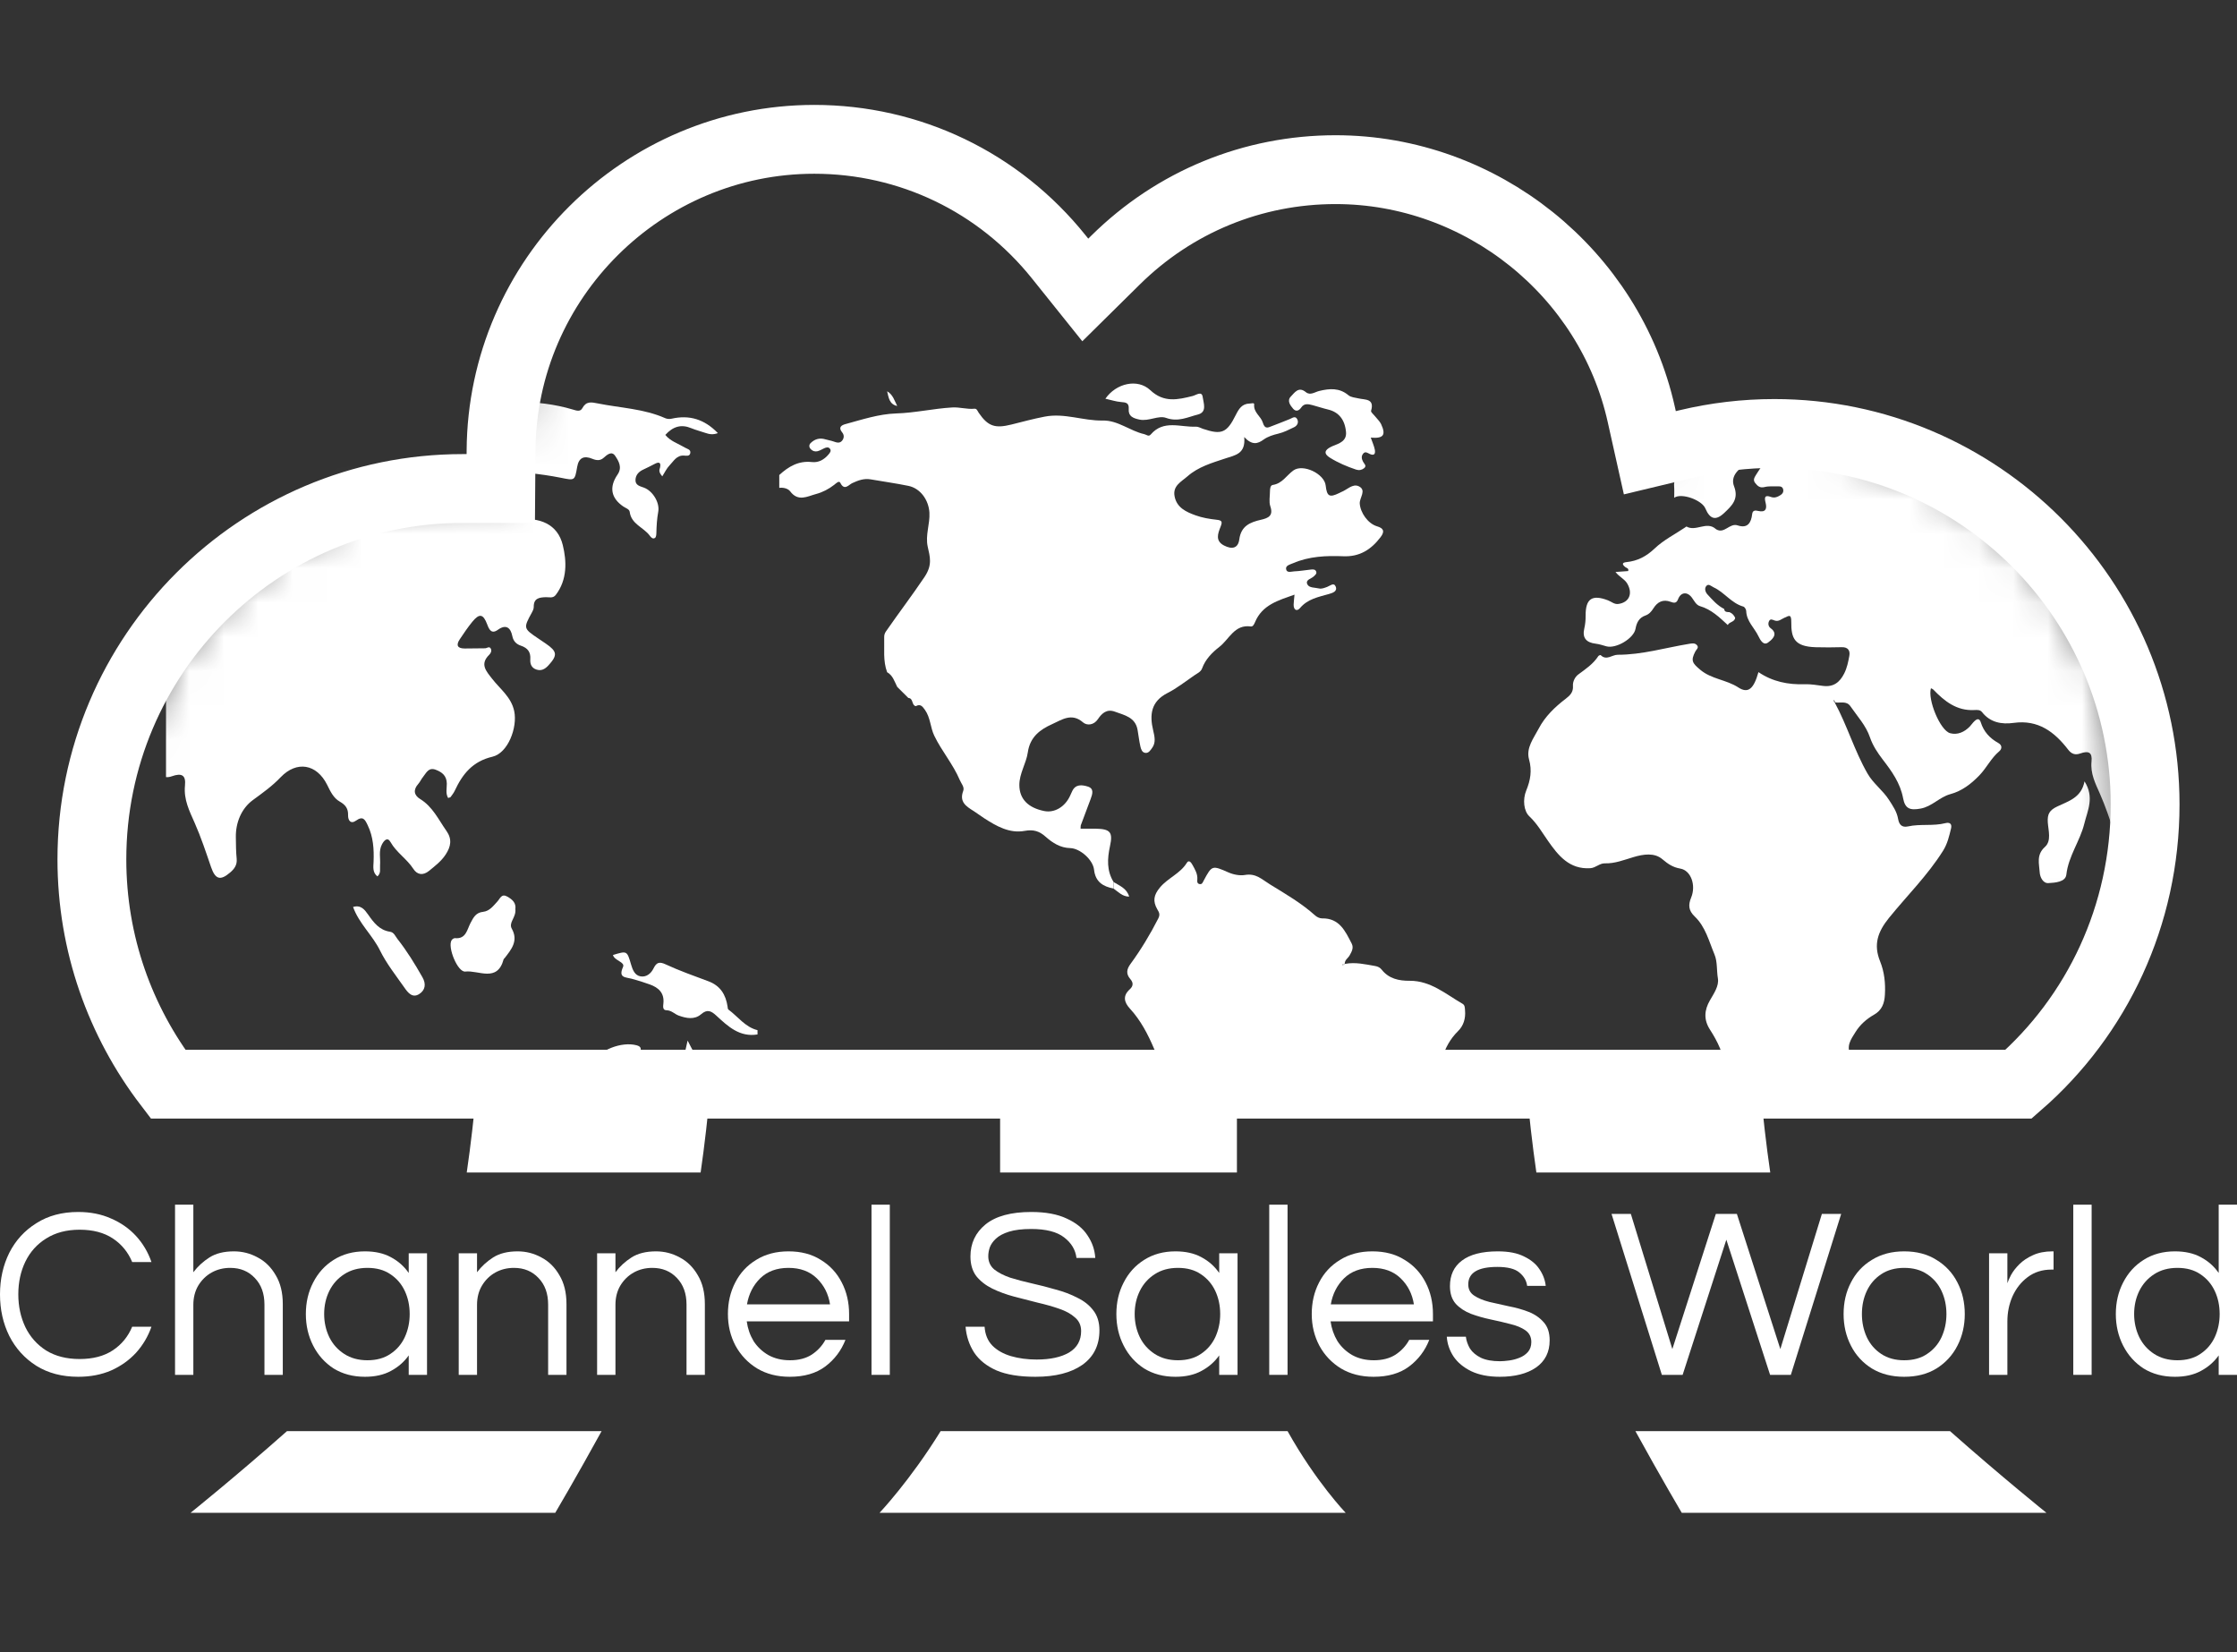 <svg width="65" height="48" viewBox="0 0 65 48" fill="none" xmlns="http://www.w3.org/2000/svg">
<rect x="0" y="0" width="65" height="48" fill="#333333" stroke="none"/>
<g clip-path="url(#clip0_815_860)">
<path d="M2.272 40C1.803 40 1.399 39.894 1.058 39.682C0.717 39.466 0.454 39.176 0.27 38.814C0.09 38.451 0 38.048 0 37.606C0 37.163 0.09 36.761 0.27 36.398C0.454 36.036 0.717 35.749 1.058 35.537C1.399 35.32 1.803 35.212 2.272 35.212C2.627 35.212 2.946 35.275 3.23 35.403C3.514 35.525 3.755 35.694 3.954 35.911C4.153 36.128 4.302 36.38 4.401 36.667H3.841C3.722 36.38 3.535 36.151 3.28 35.982C3.024 35.812 2.702 35.727 2.314 35.727C1.936 35.727 1.611 35.812 1.342 35.982C1.077 36.146 0.876 36.37 0.738 36.653C0.601 36.935 0.532 37.253 0.532 37.606C0.532 37.954 0.601 38.272 0.738 38.559C0.876 38.842 1.077 39.068 1.342 39.237C1.611 39.402 1.936 39.484 2.314 39.484C2.702 39.484 3.024 39.4 3.28 39.23C3.535 39.061 3.722 38.832 3.841 38.545H4.401C4.302 38.828 4.153 39.08 3.954 39.301C3.755 39.517 3.514 39.689 3.23 39.816C2.946 39.939 2.627 40 2.272 40Z" fill="white"/>
<path d="M5.086 39.944V35H5.618V36.963C5.746 36.794 5.902 36.65 6.087 36.532C6.272 36.415 6.508 36.356 6.797 36.356C7.043 36.356 7.273 36.415 7.486 36.532C7.703 36.645 7.878 36.817 8.011 37.048C8.148 37.274 8.217 37.554 8.217 37.888V39.944H7.684V37.903C7.684 37.582 7.592 37.326 7.407 37.133C7.223 36.935 6.984 36.836 6.69 36.836C6.492 36.836 6.312 36.881 6.151 36.97C5.99 37.06 5.86 37.187 5.76 37.352C5.666 37.512 5.618 37.698 5.618 37.91V39.944H5.086Z" fill="white"/>
<path d="M10.605 40C10.259 40 9.957 39.92 9.696 39.76C9.441 39.595 9.242 39.374 9.1 39.096C8.958 38.818 8.887 38.512 8.887 38.178C8.887 37.839 8.958 37.533 9.1 37.26C9.242 36.982 9.441 36.763 9.696 36.603C9.957 36.438 10.259 36.356 10.605 36.356C10.898 36.356 11.149 36.412 11.357 36.525C11.57 36.638 11.743 36.791 11.876 36.984V36.412H12.408V39.944H11.876V39.379C11.743 39.567 11.57 39.718 11.357 39.831C11.149 39.944 10.898 40 10.605 40ZM10.676 39.52C10.941 39.52 11.163 39.459 11.343 39.336C11.528 39.214 11.668 39.051 11.762 38.849C11.857 38.642 11.904 38.418 11.904 38.178C11.904 37.933 11.857 37.709 11.762 37.507C11.668 37.305 11.528 37.142 11.343 37.02C11.163 36.897 10.941 36.836 10.676 36.836C10.416 36.836 10.191 36.897 10.002 37.02C9.812 37.142 9.668 37.305 9.568 37.507C9.469 37.709 9.419 37.933 9.419 38.178C9.419 38.418 9.469 38.642 9.568 38.849C9.668 39.051 9.812 39.214 10.002 39.336C10.191 39.459 10.416 39.52 10.676 39.52Z" fill="white"/>
<path d="M13.329 39.944V36.412H13.861V36.963C13.989 36.794 14.146 36.65 14.33 36.532C14.515 36.415 14.751 36.356 15.04 36.356C15.286 36.356 15.516 36.415 15.729 36.532C15.946 36.645 16.121 36.817 16.254 37.048C16.391 37.274 16.46 37.554 16.46 37.888V39.944H15.927V37.903C15.927 37.582 15.835 37.326 15.65 37.133C15.466 36.935 15.227 36.836 14.934 36.836C14.735 36.836 14.555 36.881 14.394 36.97C14.233 37.06 14.103 37.187 14.004 37.352C13.909 37.512 13.861 37.698 13.861 37.91V39.944H13.329Z" fill="white"/>
<path d="M17.35 39.944V36.412H17.883V36.963C18.01 36.794 18.166 36.65 18.351 36.532C18.536 36.415 18.772 36.356 19.061 36.356C19.307 36.356 19.537 36.415 19.75 36.532C19.967 36.645 20.142 36.817 20.275 37.048C20.412 37.274 20.481 37.554 20.481 37.888V39.944H19.948V37.903C19.948 37.582 19.856 37.326 19.672 37.133C19.487 36.935 19.248 36.836 18.954 36.836C18.756 36.836 18.576 36.881 18.415 36.97C18.254 37.06 18.124 37.187 18.024 37.352C17.93 37.512 17.883 37.698 17.883 37.91V39.944H17.35Z" fill="white"/>
<path d="M22.947 40C22.587 40 22.273 39.92 22.003 39.76C21.733 39.595 21.523 39.374 21.371 39.096C21.224 38.818 21.151 38.512 21.151 38.178C21.151 37.839 21.222 37.533 21.364 37.26C21.506 36.982 21.709 36.763 21.974 36.603C22.239 36.438 22.552 36.356 22.912 36.356C23.276 36.356 23.588 36.438 23.849 36.603C24.114 36.763 24.317 36.982 24.459 37.26C24.601 37.533 24.672 37.839 24.672 38.178V38.39H21.698C21.726 38.597 21.792 38.788 21.896 38.962C22.005 39.131 22.15 39.268 22.329 39.371C22.509 39.47 22.718 39.52 22.954 39.52C23.205 39.52 23.416 39.466 23.586 39.357C23.756 39.244 23.889 39.101 23.984 38.927H24.566C24.443 39.242 24.246 39.501 23.977 39.703C23.711 39.901 23.368 40 22.947 40ZM21.705 37.895H24.118C24.071 37.594 23.943 37.342 23.735 37.14C23.527 36.937 23.252 36.836 22.912 36.836C22.571 36.836 22.296 36.937 22.088 37.14C21.885 37.342 21.757 37.594 21.705 37.895Z" fill="white"/>
<path d="M25.323 39.944V35H25.855V39.944H25.323Z" fill="white"/>
<path d="M30.086 40C29.622 40 29.246 39.939 28.957 39.816C28.669 39.689 28.451 39.515 28.304 39.294C28.162 39.072 28.079 38.823 28.056 38.545H28.609C28.624 38.771 28.699 38.955 28.837 39.096C28.974 39.233 29.154 39.334 29.376 39.4C29.603 39.466 29.852 39.499 30.122 39.499C30.519 39.499 30.834 39.43 31.066 39.294C31.298 39.153 31.414 38.945 31.414 38.672C31.414 38.508 31.354 38.376 31.236 38.277C31.122 38.173 30.969 38.089 30.775 38.023C30.585 37.957 30.377 37.898 30.15 37.846C29.923 37.789 29.693 37.731 29.461 37.669C29.234 37.608 29.023 37.531 28.829 37.436C28.64 37.342 28.486 37.222 28.368 37.076C28.255 36.926 28.198 36.735 28.198 36.504C28.198 36.123 28.344 35.812 28.638 35.572C28.936 35.332 29.378 35.212 29.965 35.212C30.382 35.212 30.725 35.275 30.995 35.403C31.265 35.525 31.466 35.687 31.598 35.89C31.735 36.092 31.811 36.311 31.825 36.547H31.279C31.25 36.311 31.132 36.114 30.924 35.953C30.715 35.789 30.396 35.706 29.965 35.706C29.7 35.706 29.485 35.732 29.319 35.784C29.154 35.836 29.026 35.904 28.936 35.989C28.851 36.069 28.792 36.154 28.759 36.243C28.73 36.332 28.716 36.417 28.716 36.497C28.716 36.653 28.773 36.78 28.886 36.879C29.005 36.973 29.158 37.053 29.348 37.119C29.542 37.18 29.755 37.236 29.987 37.288C30.219 37.34 30.448 37.399 30.675 37.465C30.907 37.526 31.118 37.606 31.307 37.705C31.501 37.799 31.655 37.921 31.768 38.072C31.887 38.223 31.946 38.416 31.946 38.651C31.946 39.084 31.78 39.419 31.449 39.654C31.118 39.885 30.663 40 30.086 40Z" fill="white"/>
<path d="M34.156 40C33.81 40 33.507 39.92 33.247 39.76C32.991 39.595 32.792 39.374 32.651 39.096C32.508 38.818 32.438 38.512 32.438 38.178C32.438 37.839 32.508 37.533 32.651 37.26C32.792 36.982 32.991 36.763 33.247 36.603C33.507 36.438 33.81 36.356 34.156 36.356C34.449 36.356 34.7 36.412 34.908 36.525C35.121 36.638 35.294 36.791 35.426 36.984V36.412H35.959V39.944H35.426V39.379C35.294 39.567 35.121 39.718 34.908 39.831C34.7 39.944 34.449 40 34.156 40ZM34.227 39.52C34.492 39.52 34.714 39.459 34.894 39.336C35.078 39.214 35.218 39.051 35.313 38.849C35.407 38.642 35.455 38.418 35.455 38.178C35.455 37.933 35.407 37.709 35.313 37.507C35.218 37.305 35.078 37.142 34.894 37.02C34.714 36.897 34.492 36.836 34.227 36.836C33.966 36.836 33.741 36.897 33.552 37.02C33.363 37.142 33.218 37.305 33.119 37.507C33.02 37.709 32.97 37.933 32.97 38.178C32.97 38.418 33.02 38.642 33.119 38.849C33.218 39.051 33.363 39.214 33.552 39.336C33.741 39.459 33.966 39.52 34.227 39.52Z" fill="white"/>
<path d="M36.88 39.944V35H37.412V39.944H36.88Z" fill="white"/>
<path d="M39.911 40C39.552 40 39.237 39.92 38.967 39.76C38.698 39.595 38.487 39.374 38.336 39.096C38.189 38.818 38.115 38.512 38.115 38.178C38.115 37.839 38.186 37.533 38.328 37.26C38.47 36.982 38.674 36.763 38.939 36.603C39.204 36.438 39.516 36.356 39.876 36.356C40.24 36.356 40.553 36.438 40.813 36.603C41.078 36.763 41.282 36.982 41.424 37.26C41.566 37.533 41.637 37.839 41.637 38.178V38.39H38.662C38.691 38.597 38.757 38.788 38.861 38.962C38.97 39.131 39.114 39.268 39.294 39.371C39.474 39.47 39.682 39.52 39.919 39.52C40.169 39.52 40.38 39.466 40.55 39.357C40.721 39.244 40.853 39.101 40.948 38.927H41.53C41.407 39.242 41.211 39.501 40.941 39.703C40.676 39.901 40.333 40 39.911 40ZM38.669 37.895H41.083C41.036 37.594 40.908 37.342 40.7 37.14C40.491 36.937 40.217 36.836 39.876 36.836C39.535 36.836 39.261 36.937 39.053 37.14C38.849 37.342 38.721 37.594 38.669 37.895Z" fill="white"/>
<path d="M43.579 40C43.253 40 42.976 39.946 42.749 39.838C42.526 39.729 42.356 39.588 42.237 39.414C42.119 39.235 42.053 39.042 42.039 38.835H42.593C42.607 38.952 42.647 39.068 42.713 39.181C42.784 39.289 42.891 39.379 43.033 39.449C43.175 39.515 43.359 39.548 43.586 39.548C43.657 39.548 43.745 39.541 43.849 39.527C43.953 39.513 44.053 39.487 44.147 39.449C44.247 39.411 44.329 39.355 44.396 39.28C44.462 39.204 44.495 39.108 44.495 38.99C44.495 38.844 44.438 38.731 44.325 38.651C44.211 38.571 44.064 38.51 43.885 38.468C43.705 38.42 43.513 38.376 43.309 38.333C43.111 38.291 42.921 38.237 42.742 38.171C42.562 38.1 42.415 38.004 42.301 37.881C42.188 37.754 42.131 37.582 42.131 37.366C42.131 37.046 42.247 36.798 42.479 36.624C42.715 36.445 43.063 36.356 43.522 36.356C43.835 36.356 44.088 36.405 44.282 36.504C44.481 36.598 44.63 36.721 44.729 36.871C44.833 37.022 44.895 37.185 44.914 37.359H44.374C44.355 37.208 44.28 37.079 44.147 36.97C44.019 36.862 43.806 36.808 43.508 36.808C42.945 36.808 42.663 36.977 42.663 37.316C42.663 37.458 42.72 37.566 42.834 37.641C42.947 37.717 43.094 37.778 43.274 37.825C43.454 37.867 43.643 37.91 43.842 37.952C44.045 37.99 44.237 38.044 44.417 38.114C44.597 38.185 44.743 38.286 44.857 38.418C44.971 38.545 45.028 38.719 45.028 38.941C45.028 39.284 44.895 39.548 44.63 39.732C44.37 39.91 44.019 40 43.579 40Z" fill="white"/>
<path d="M48.288 39.944L46.826 35.268H47.387L48.593 39.195L49.857 35.268H50.468L51.731 39.195L52.938 35.268H53.499L52.036 39.944H51.433L50.162 36.017L48.892 39.944H48.288Z" fill="white"/>
<path d="M55.329 40C54.969 40 54.657 39.92 54.392 39.76C54.127 39.595 53.923 39.374 53.782 39.096C53.639 38.818 53.569 38.512 53.569 38.178C53.569 37.839 53.639 37.533 53.782 37.26C53.923 36.982 54.127 36.763 54.392 36.603C54.657 36.438 54.969 36.356 55.329 36.356C55.694 36.356 56.006 36.438 56.266 36.603C56.531 36.763 56.735 36.982 56.877 37.26C57.019 37.533 57.09 37.839 57.09 38.178C57.09 38.512 57.019 38.818 56.877 39.096C56.735 39.374 56.531 39.595 56.266 39.76C56.006 39.92 55.694 40 55.329 40ZM55.329 39.52C55.594 39.52 55.817 39.459 55.996 39.336C56.181 39.214 56.321 39.051 56.415 38.849C56.51 38.642 56.557 38.418 56.557 38.178C56.557 37.933 56.51 37.709 56.415 37.507C56.321 37.305 56.181 37.142 55.996 37.02C55.817 36.897 55.594 36.836 55.329 36.836C55.069 36.836 54.846 36.897 54.662 37.02C54.477 37.142 54.338 37.305 54.243 37.507C54.148 37.709 54.101 37.933 54.101 38.178C54.101 38.418 54.148 38.642 54.243 38.849C54.338 39.051 54.477 39.214 54.662 39.336C54.846 39.459 55.069 39.52 55.329 39.52Z" fill="white"/>
<path d="M57.796 39.944V36.412H58.328V37.281C58.347 37.22 58.383 37.14 58.435 37.041C58.492 36.937 58.572 36.834 58.676 36.73C58.78 36.627 58.91 36.539 59.066 36.469C59.227 36.394 59.417 36.356 59.634 36.356H59.67V36.886H59.606C59.341 36.886 59.111 36.959 58.917 37.105C58.728 37.246 58.581 37.432 58.477 37.662C58.378 37.888 58.328 38.131 58.328 38.39V39.944H57.796Z" fill="white"/>
<path d="M60.243 39.944V35H60.776V39.944H60.243Z" fill="white"/>
<path d="M63.197 40C62.851 40 62.548 39.92 62.288 39.76C62.033 39.595 61.834 39.374 61.692 39.096C61.55 38.818 61.479 38.512 61.479 38.178C61.479 37.839 61.55 37.533 61.692 37.26C61.834 36.982 62.033 36.763 62.288 36.603C62.548 36.438 62.851 36.356 63.197 36.356C63.49 36.356 63.741 36.412 63.949 36.525C64.162 36.638 64.335 36.791 64.468 36.984V35H65V39.944H64.468V39.379C64.335 39.567 64.162 39.718 63.949 39.831C63.741 39.944 63.49 40 63.197 40ZM63.268 39.52C63.533 39.52 63.755 39.459 63.935 39.336C64.12 39.214 64.259 39.051 64.354 38.849C64.449 38.642 64.496 38.418 64.496 38.178C64.496 37.933 64.449 37.709 64.354 37.507C64.259 37.305 64.12 37.142 63.935 37.02C63.755 36.897 63.533 36.836 63.268 36.836C63.008 36.836 62.783 36.897 62.593 37.02C62.404 37.142 62.26 37.305 62.16 37.507C62.061 37.709 62.011 37.933 62.011 38.178C62.011 38.418 62.061 38.642 62.16 38.849C62.26 39.051 62.404 39.214 62.593 39.336C62.783 39.459 63.008 39.52 63.268 39.52Z" fill="white"/>
<path d="M8.338 41.58C6.822 42.922 5.537 43.952 5.537 43.952H16.134C16.134 43.952 16.745 42.918 17.48 41.58" fill="white"/>
<path d="M47.52 41.58C48.255 42.918 48.866 43.952 48.866 43.952H59.463C59.463 43.952 58.179 42.922 56.662 41.58" fill="white"/>
<path d="M27.331 41.58C26.447 43.013 25.557 43.952 25.557 43.952H39.101C39.101 43.952 38.238 43.054 37.413 41.58" fill="white"/>
<path fill-rule="evenodd" clip-rule="evenodd" d="M32.463 17.773C32.513 17.782 32.55 17.804 32.533 17.86C32.531 17.869 32.488 17.866 32.463 17.869" fill="white"/>
<path d="M14.551 14.193H13.444C7.503 14.193 2.67 19.026 2.67 24.968C2.67 27.422 3.496 29.685 4.882 31.499H58.653C60.936 29.512 62.33 26.593 62.33 23.371C62.33 17.429 57.498 12.594 51.557 12.594C50.708 12.594 49.861 12.694 49.04 12.89L47.939 13.154L47.692 12.048C46.776 7.923 43.04 4.929 38.809 4.929C36.4 4.929 34.129 5.862 32.414 7.556L31.535 8.424L30.762 7.46C29.023 5.292 26.434 4.048 23.659 4.048C18.677 4.048 14.593 8.102 14.559 13.086L14.551 14.193Z" stroke="white" stroke-width="2" stroke-miterlimit="10"/>
<mask id="mask0_815_860" style="mask-type:luminance" maskUnits="userSpaceOnUse" x="3" y="4" width="59" height="28">
<path d="M14.99 13.192L14.982 14.274H13.901C8.095 14.274 3.372 18.998 3.372 24.805C3.372 27.203 4.179 29.415 5.533 31.188H58.084C60.315 29.245 61.677 26.392 61.677 23.243C61.677 17.436 56.954 12.712 51.149 12.712C50.319 12.712 49.491 12.809 48.689 13.001L47.612 13.259L47.372 12.178C46.477 8.147 42.825 5.221 38.69 5.221C36.336 5.221 34.116 6.132 32.44 7.787L31.581 8.636L30.826 7.694C29.126 5.575 26.596 4.359 23.884 4.359C19.015 4.359 15.024 8.321 14.99 13.192Z" fill="white"/>
</mask>
<g mask="url(#mask0_815_860)">
<path fill-rule="evenodd" clip-rule="evenodd" d="M26.394 20.278C26.287 20.17 26.178 20.063 26.07 19.956C25.991 19.801 25.945 19.624 25.777 19.53C25.654 19.2 25.702 18.855 25.692 18.515C25.69 18.453 25.706 18.397 25.745 18.342C26.112 17.812 26.503 17.299 26.863 16.764C27.1 16.411 27.021 16.177 26.956 15.881C26.883 15.544 27.025 15.226 27.006 14.894C26.985 14.531 26.748 14.189 26.395 14.116C26.032 14.041 25.663 13.991 25.298 13.927C25.103 13.893 24.936 13.957 24.762 14.037C24.662 14.083 24.535 14.27 24.416 14.026C24.379 13.952 24.287 14.049 24.236 14.088C24.078 14.21 23.905 14.301 23.714 14.352C23.456 14.422 23.192 14.585 22.959 14.274C22.901 14.196 22.765 14.157 22.643 14.174V13.801C22.91 13.555 23.203 13.382 23.587 13.424C23.789 13.447 23.947 13.353 24.075 13.203C24.117 13.154 24.161 13.099 24.116 13.038C24.072 12.979 24.005 12.997 23.946 13.025C23.816 13.087 23.687 13.184 23.552 13.042C23.504 12.991 23.505 12.921 23.554 12.873C23.674 12.755 23.817 12.714 23.982 12.764C24.061 12.788 24.145 12.799 24.222 12.827C24.315 12.86 24.405 12.889 24.475 12.795C24.531 12.72 24.529 12.633 24.471 12.563C24.355 12.421 24.439 12.356 24.564 12.322C25.049 12.19 25.534 12.029 26.036 12.012C26.586 11.996 27.12 11.87 27.668 11.838C27.889 11.825 28.097 11.896 28.314 11.875C28.386 11.868 28.403 11.941 28.438 11.993C28.709 12.387 28.911 12.453 29.389 12.334C29.709 12.254 30.026 12.168 30.352 12.105C30.933 11.992 31.475 12.229 32.042 12.218C32.484 12.208 32.833 12.521 33.25 12.614C33.318 12.629 33.374 12.697 33.438 12.622C33.812 12.187 34.302 12.417 34.747 12.396C34.815 12.392 34.885 12.435 34.954 12.459C35.495 12.64 35.648 12.58 35.909 12.054C35.998 11.876 36.089 11.729 36.313 11.724C36.362 11.723 36.449 11.694 36.442 11.749C36.419 11.984 36.638 12.095 36.691 12.272C36.752 12.474 36.833 12.429 36.956 12.38C37.129 12.312 37.303 12.247 37.475 12.176C37.551 12.145 37.635 12.073 37.691 12.175C37.742 12.267 37.7 12.364 37.604 12.411C37.456 12.482 37.305 12.561 37.147 12.598C36.993 12.635 36.842 12.681 36.718 12.77C36.541 12.9 36.381 12.94 36.153 12.698C36.2 13.19 35.894 13.223 35.593 13.323C35.215 13.449 34.819 13.562 34.505 13.838C34.323 13.998 34.07 14.114 34.13 14.421C34.194 14.753 34.47 14.875 34.742 14.973C34.935 15.043 35.144 15.078 35.347 15.1C35.521 15.117 35.52 15.168 35.462 15.313C35.389 15.501 35.305 15.714 35.567 15.849C35.805 15.971 35.976 15.927 36.01 15.67C36.062 15.278 36.326 15.173 36.639 15.101C36.853 15.052 37.006 14.986 36.911 14.708C36.867 14.577 36.901 14.42 36.901 14.275C36.902 14.2 36.91 14.1 36.984 14.089C37.259 14.048 37.383 13.811 37.58 13.669C37.858 13.466 38.482 13.763 38.52 14.105C38.556 14.423 38.628 14.463 38.913 14.325C38.932 14.315 38.95 14.305 38.969 14.297C39.14 14.233 39.303 14.041 39.482 14.128C39.717 14.242 39.5 14.458 39.51 14.629C39.527 14.894 39.746 15.213 40.015 15.292C40.198 15.346 40.246 15.434 40.115 15.606C39.841 15.967 39.507 16.18 39.035 16.161C38.537 16.141 38.039 16.161 37.57 16.364C37.486 16.4 37.356 16.427 37.369 16.529C37.385 16.657 37.522 16.604 37.603 16.6C37.768 16.594 37.93 16.563 38.095 16.547C38.155 16.542 38.227 16.537 38.247 16.616C38.262 16.674 38.215 16.704 38.178 16.742C38.106 16.817 37.921 16.839 37.988 16.978C38.04 17.084 38.206 17.067 38.323 17.096C38.406 17.115 38.484 17.08 38.564 17.051C38.643 17.022 38.754 16.916 38.807 17.033C38.876 17.183 38.715 17.228 38.617 17.257C38.311 17.345 37.999 17.399 37.773 17.667C37.676 17.78 37.584 17.712 37.589 17.562C37.592 17.481 37.603 17.402 37.614 17.276C37.143 17.445 36.678 17.57 36.467 18.076C36.44 18.138 36.407 18.209 36.346 18.201C35.869 18.133 35.717 18.573 35.431 18.794C35.224 18.955 35.026 19.152 34.93 19.417C34.893 19.521 34.787 19.564 34.703 19.622C34.447 19.797 34.2 19.994 33.925 20.134C33.441 20.38 33.398 20.766 33.509 21.228C33.549 21.398 33.592 21.576 33.474 21.734C33.427 21.798 33.377 21.884 33.282 21.874C33.183 21.864 33.156 21.767 33.137 21.691C33.1 21.531 33.083 21.367 33.054 21.204C32.989 20.838 32.675 20.779 32.397 20.677C32.162 20.59 32.017 20.721 31.903 20.892C31.783 21.073 31.582 21.085 31.47 20.988C31.138 20.698 30.849 20.915 30.573 21.038C30.223 21.194 29.929 21.41 29.865 21.858C29.82 22.178 29.617 22.472 29.619 22.81C29.621 23.216 29.877 23.471 30.346 23.564C30.637 23.621 30.936 23.448 31.086 23.135C31.109 23.088 31.131 23.041 31.151 22.994C31.248 22.774 31.441 22.801 31.605 22.851C31.801 22.91 31.741 23.075 31.69 23.215C31.597 23.467 31.5 23.718 31.407 23.971C31.397 23.997 31.402 24.03 31.398 24.076C31.547 24.076 31.692 24.074 31.835 24.076C32.26 24.084 32.342 24.175 32.253 24.582C32.174 24.945 32.154 25.295 32.358 25.627C32.358 25.69 32.357 25.753 32.356 25.815C32.049 25.756 31.828 25.62 31.79 25.269C31.757 24.976 31.381 24.647 31.097 24.64C30.81 24.633 30.586 24.49 30.383 24.31C30.204 24.149 30.029 24.092 29.773 24.14C29.334 24.22 28.956 24.004 28.598 23.773C28.494 23.706 28.396 23.63 28.292 23.564C28.075 23.428 27.867 23.298 27.988 22.979C28.031 22.867 27.931 22.766 27.888 22.662C27.694 22.203 27.363 21.823 27.147 21.375C27.031 21.133 27.038 20.852 26.876 20.624C26.8 20.517 26.743 20.444 26.61 20.516C26.482 20.488 26.544 20.286 26.394 20.278Z" fill="white"/>
<path fill-rule="evenodd" clip-rule="evenodd" d="M22.011 30.054C21.492 30.14 21.153 29.82 20.818 29.511C20.666 29.37 20.552 29.311 20.37 29.468C20.176 29.635 19.936 29.583 19.724 29.507C19.603 29.465 19.515 29.353 19.364 29.351C19.248 29.35 19.268 29.231 19.276 29.154C19.308 28.851 19.138 28.694 18.883 28.602C18.708 28.539 18.531 28.483 18.352 28.435C18.174 28.387 17.96 28.415 18.103 28.094C18.169 27.947 17.856 27.914 17.81 27.746C18.225 27.62 18.219 27.622 18.338 28.026C18.381 28.171 18.443 28.341 18.616 28.367C18.783 28.394 18.916 28.283 18.988 28.138C19.075 27.961 19.155 27.93 19.349 28.021C19.75 28.207 20.169 28.354 20.584 28.509C20.931 28.638 21.09 28.899 21.141 29.246C21.145 29.276 21.146 29.318 21.165 29.331C21.443 29.535 21.651 29.841 22.011 29.93" fill="white"/>
<path fill-rule="evenodd" clip-rule="evenodd" d="M39.083 28.004C39.38 27.947 39.669 28.016 39.959 28.066C40.036 28.08 40.1 28.111 40.145 28.169C40.355 28.436 40.646 28.497 40.962 28.495C41.571 28.492 42.009 28.882 42.495 29.162C42.569 29.204 42.563 29.282 42.569 29.355C42.59 29.586 42.527 29.8 42.367 29.956C41.904 30.413 41.816 31.002 41.764 31.602C41.721 32.08 41.612 32.536 41.414 32.972C41.321 33.178 41.114 33.217 40.937 33.284C40.715 33.37 40.481 33.419 40.253 33.488C40.054 33.547 39.945 33.667 40.036 33.883C40.084 33.999 40.087 34.11 40.019 34.209C39.72 34.64 39.685 35.193 39.32 35.607C39.017 35.95 38.981 36.018 38.532 35.855C38.473 35.834 38.402 35.746 38.345 35.839C38.3 35.911 38.359 35.977 38.413 36.028C38.458 36.07 38.509 36.106 38.554 36.148C38.651 36.236 38.931 36.235 38.765 36.458C38.62 36.653 38.547 36.997 38.201 36.92C37.942 36.862 37.878 36.95 37.9 37.178C37.925 37.432 37.831 37.535 37.577 37.432C37.526 37.412 37.473 37.396 37.434 37.443C37.388 37.499 37.402 37.568 37.45 37.612C37.731 37.874 37.675 38.126 37.464 38.406C37.37 38.529 37.319 38.657 37.586 38.73C37.809 38.792 37.766 39.071 37.709 39.253C37.634 39.493 37.449 39.69 37.602 39.982C37.672 40.115 37.478 40.087 37.415 40.074C37.102 40.006 36.832 39.844 36.645 39.587C36.475 39.352 36.338 39.095 36.195 38.843C36.162 38.784 36.13 38.681 36.158 38.639C36.474 38.174 36.158 37.812 35.931 37.481C35.749 37.214 35.68 36.938 35.669 36.647C35.621 35.46 35.436 34.281 35.467 33.089C35.47 32.913 35.464 32.741 35.512 32.565C35.59 32.286 35.376 32.102 35.191 32.005C34.494 31.64 33.855 31.226 33.534 30.47C33.354 30.047 33.146 29.646 32.834 29.306C32.662 29.12 32.618 28.933 32.826 28.744C32.931 28.65 32.936 28.552 32.845 28.447C32.716 28.298 32.731 28.165 32.849 28.005C33.154 27.588 33.42 27.147 33.655 26.686C33.717 26.564 33.679 26.507 33.625 26.414C33.497 26.188 33.515 26.009 33.707 25.781C33.94 25.505 34.294 25.38 34.486 25.067C34.546 24.969 34.613 25.062 34.646 25.122C34.721 25.258 34.805 25.39 34.79 25.558C34.785 25.606 34.783 25.669 34.85 25.684C34.931 25.703 34.946 25.637 34.977 25.581C35.214 25.142 35.218 25.136 35.691 25.345C35.849 25.415 36.035 25.445 36.172 25.421C36.497 25.365 36.661 25.547 36.906 25.697C37.361 25.977 37.818 26.241 38.217 26.6C38.268 26.645 38.348 26.683 38.414 26.682C38.92 26.672 39.088 27.051 39.275 27.412C39.342 27.542 39.274 27.652 39.214 27.76C39.169 27.839 39.074 27.888 39.075 27.995C39.05 28.005 39.024 28.014 38.998 28.024C39.004 28.031 39.014 28.046 39.016 28.044C39.039 28.032 39.061 28.018 39.083 28.004Z" fill="white"/>
<path fill-rule="evenodd" clip-rule="evenodd" d="M17.902 35.222C17.825 35.251 17.746 35.274 17.672 35.308C17.474 35.396 17.302 35.659 17.161 35.187C17.062 34.852 16.636 34.806 16.292 34.865C15.821 34.946 15.38 35.141 14.924 35.284C14.466 35.427 13.985 35.505 13.51 35.591C13.387 35.613 13.265 35.596 13.371 35.377C13.479 35.151 13.527 34.872 13.464 34.621C13.365 34.222 13.449 33.841 13.501 33.454C13.508 33.403 13.53 33.354 13.537 33.303C13.601 32.787 13.825 32.507 14.337 32.381C14.622 32.312 14.882 32.187 15.149 32.078C15.336 32.002 15.479 31.876 15.551 31.673C15.587 31.569 15.599 31.373 15.813 31.515C15.892 31.567 15.89 31.456 15.924 31.413C16.061 31.235 16.195 31.053 16.351 30.892C16.473 30.768 16.614 30.744 16.747 30.913C16.962 31.187 17.002 31.181 17.183 30.888C17.419 30.503 18.063 30.253 18.498 30.369C18.643 30.408 18.634 30.479 18.591 30.6C18.445 31.014 18.676 31.447 19.105 31.546C19.306 31.593 19.501 31.563 19.6 31.334C19.674 31.163 19.77 31.001 19.832 30.826C19.893 30.652 19.923 30.467 19.98 30.232C20.239 30.76 20.595 31.201 20.482 31.797C20.471 31.856 20.477 31.908 20.531 31.926C20.802 32.017 20.831 32.266 20.925 32.482C20.996 32.646 21.073 32.827 21.285 32.878C21.394 32.906 21.435 32.984 21.459 33.103C21.602 33.792 21.467 34.405 21.01 34.949C20.479 35.584 19.925 36.188 19.13 36.505C19.003 36.556 18.903 36.617 18.762 36.51C18.656 36.43 18.506 36.455 18.37 36.483C18.164 36.527 17.98 36.407 17.981 36.239C17.982 35.896 17.747 35.573 17.902 35.222C17.909 35.22 17.918 35.22 17.923 35.215C17.927 35.212 17.926 35.204 17.927 35.198C17.919 35.206 17.91 35.215 17.902 35.222Z" fill="white"/>
<path fill-rule="evenodd" clip-rule="evenodd" d="M39.83 12.714C39.877 12.848 39.925 12.953 39.947 13.061C39.968 13.167 39.944 13.256 39.798 13.188C39.736 13.159 39.668 13.101 39.605 13.185C39.547 13.261 39.567 13.34 39.608 13.417C39.639 13.476 39.722 13.533 39.636 13.603C39.57 13.656 39.49 13.672 39.402 13.643C39.138 13.554 38.881 13.446 38.644 13.298C38.457 13.182 38.487 13.076 38.667 12.986C38.686 12.976 38.704 12.966 38.724 12.959C38.917 12.884 39.134 12.813 39.111 12.553C39.078 12.182 38.89 11.969 38.589 11.898C38.438 11.862 38.292 11.812 38.142 11.772C38.021 11.741 37.899 11.707 37.809 11.84C37.747 11.931 37.659 11.97 37.577 11.878C37.488 11.777 37.391 11.639 37.507 11.521C37.615 11.412 37.73 11.217 37.944 11.393C38.071 11.497 38.206 11.39 38.328 11.36C38.632 11.285 38.917 11.263 39.179 11.481C39.259 11.547 39.369 11.549 39.47 11.574C39.655 11.62 39.948 11.569 39.839 11.935C39.827 11.975 39.918 12.046 39.961 12.102C40.018 12.175 40.091 12.24 40.13 12.321C40.278 12.638 40.2 12.747 39.83 12.714Z" fill="white"/>
<path fill-rule="evenodd" clip-rule="evenodd" d="M14.975 26.415C14.989 26.534 14.936 26.636 14.887 26.738C14.849 26.816 14.826 26.901 14.869 26.977C15.072 27.337 14.856 27.588 14.656 27.845C14.649 27.853 14.636 27.858 14.635 27.867C14.452 28.555 13.907 28.182 13.52 28.227C13.299 28.253 12.997 27.516 13.122 27.316C13.141 27.286 13.188 27.254 13.219 27.256C13.545 27.289 13.572 27.002 13.672 26.815C13.759 26.651 13.827 26.514 14.04 26.491C14.225 26.471 14.337 26.316 14.456 26.187C14.533 26.104 14.572 25.951 14.744 26.051C14.889 26.135 14.999 26.229 14.975 26.415Z" fill="white"/>
<path fill-rule="evenodd" clip-rule="evenodd" d="M60.569 22.701C60.864 23.163 60.657 23.551 60.564 23.929C60.438 24.437 60.103 24.869 60.041 25.413C60.016 25.627 59.714 25.646 59.519 25.657C59.359 25.666 59.275 25.475 59.268 25.35C59.253 25.099 59.162 24.837 59.419 24.606C59.614 24.431 59.518 24.13 59.502 23.89C59.487 23.646 59.554 23.537 59.781 23.429C60.095 23.278 60.481 23.178 60.569 22.701Z" fill="white"/>
<path fill-rule="evenodd" clip-rule="evenodd" d="M32.119 11.584C32.431 11.133 33.056 10.99 33.423 11.335C33.819 11.707 34.223 11.613 34.655 11.505C34.761 11.478 34.923 11.347 34.947 11.538C34.967 11.702 35.083 11.973 34.808 12.043C34.511 12.118 34.233 12.268 33.882 12.141C33.66 12.06 33.38 12.248 33.107 12.19C32.921 12.15 32.782 12.093 32.797 11.884C32.81 11.7 32.712 11.691 32.571 11.68C32.423 11.668 32.277 11.618 32.119 11.584Z" fill="white"/>
<path fill-rule="evenodd" clip-rule="evenodd" d="M10.259 26.35C10.487 26.282 10.597 26.431 10.696 26.571C10.859 26.803 11.023 27.024 11.332 27.07C11.45 27.087 11.486 27.2 11.548 27.279C11.824 27.628 12.055 28.005 12.274 28.391C12.387 28.588 12.358 28.767 12.181 28.88C11.984 29.007 11.852 28.84 11.754 28.698C11.505 28.343 11.231 27.998 11.041 27.613C10.822 27.168 10.433 26.834 10.259 26.35Z" fill="white"/>
<path fill-rule="evenodd" clip-rule="evenodd" d="M26.394 12.117C26.544 12.125 26.482 12.327 26.61 12.355C26.522 12.536 26.593 12.71 26.678 12.855C26.887 13.203 26.887 13.598 26.965 13.977C26.582 13.418 26.333 12.816 26.394 12.117Z" fill="white"/>
<path fill-rule="evenodd" clip-rule="evenodd" d="M53.398 10.437C53.447 10.32 53.632 10.341 53.647 10.191C53.689 10.249 53.968 10.251 53.668 10.388C53.491 10.469 53.458 10.739 53.288 10.88C53.161 10.984 53.065 11.014 52.925 10.874C53.135 10.78 53.371 10.711 53.398 10.437Z" fill="white"/>
<path fill-rule="evenodd" clip-rule="evenodd" d="M32.357 25.816C32.357 25.753 32.358 25.691 32.359 25.627C32.531 25.735 32.739 25.806 32.81 26.05C32.614 26.049 32.494 25.913 32.357 25.816Z" fill="white"/>
<path fill-rule="evenodd" clip-rule="evenodd" d="M25.777 11.368C25.945 11.463 25.991 11.64 26.07 11.795C25.837 11.746 25.822 11.547 25.777 11.368Z" fill="white"/>
<path fill-rule="evenodd" clip-rule="evenodd" d="M53.454 10.002C53.374 9.998 53.288 10.006 53.275 9.893C53.361 9.886 53.421 9.921 53.454 10.002Z" fill="white"/>
<path fill-rule="evenodd" clip-rule="evenodd" d="M57.007 13.054C56.992 13.031 56.977 13.008 56.964 12.984C56.964 12.984 56.978 12.972 56.986 12.966C56.996 12.992 57.007 13.018 57.017 13.044" fill="white"/>
<path fill-rule="evenodd" clip-rule="evenodd" d="M39.083 28.004C39.061 28.018 39.039 28.032 39.016 28.045C39.014 28.046 39.004 28.031 38.998 28.024C39.024 28.014 39.05 28.005 39.075 27.995" fill="white"/>
<path fill-rule="evenodd" clip-rule="evenodd" d="M63.325 12.148C63.122 12.199 62.919 12.245 62.711 12.147C62.43 12.014 62.138 12.044 61.845 12.039C61.761 12.037 61.647 12.086 61.599 11.991C61.545 11.885 61.672 11.824 61.709 11.738C61.732 11.682 61.842 11.674 61.813 11.601C61.781 11.521 61.688 11.508 61.608 11.506C61.421 11.5 61.232 11.513 61.046 11.497C60.502 11.449 59.953 11.329 59.468 11.72C59.373 11.797 59.24 11.81 59.114 11.831C58.808 11.881 58.496 11.884 58.191 11.971C58.026 12.019 58.019 12.095 58.056 12.22C58.077 12.288 58.118 12.35 58.136 12.419C58.164 12.524 58.131 12.621 58.036 12.672C57.939 12.725 57.864 12.663 57.81 12.585C57.732 12.474 57.66 12.359 57.556 12.2C57.578 12.421 57.659 12.559 57.73 12.701C57.789 12.819 57.812 12.923 57.655 12.982C57.508 13.037 57.406 12.984 57.368 12.836C57.345 12.743 57.349 12.642 57.344 12.545C57.331 12.32 57.143 12.08 56.931 12.048C56.824 12.032 56.682 11.982 56.61 12.097C56.548 12.198 56.632 12.299 56.697 12.385C56.756 12.463 56.805 12.562 56.883 12.61C57.105 12.745 56.946 12.81 56.837 12.853C56.522 12.978 56.233 12.859 55.984 12.683C55.813 12.562 55.691 12.555 55.531 12.674C55.321 12.829 55.084 12.86 54.83 12.802C54.708 12.774 54.589 12.788 54.464 12.833C53.991 13.002 53.535 13.195 53.166 13.552C53.098 13.617 53.012 13.683 52.907 13.589C52.775 13.469 52.636 13.357 52.502 13.24C52.407 13.159 52.406 13.102 52.539 13.058C52.691 13.008 52.823 12.993 52.972 13.085C53.092 13.159 53.223 13.122 53.278 12.974C53.342 12.802 53.179 12.819 53.094 12.787C52.627 12.61 52.141 12.482 51.648 12.436C51.197 12.394 50.721 12.31 50.317 12.66C50.069 12.875 49.782 13.046 49.525 13.252C49.375 13.372 49.211 13.487 49.158 13.697C49.125 13.829 49.006 13.869 48.883 13.865C48.69 13.858 48.631 13.955 48.645 14.13C48.653 14.236 48.647 14.344 48.647 14.461C48.856 14.313 49.448 14.525 49.552 14.771C49.686 15.088 49.855 15.136 50.103 14.9C50.317 14.697 50.532 14.503 50.386 14.128C50.275 13.845 50.494 13.588 50.909 13.404C50.993 13.367 51.083 13.281 51.178 13.379C51.278 13.482 51.174 13.556 51.128 13.636C51.101 13.683 51.066 13.724 51.04 13.771C50.993 13.854 50.918 13.934 51.003 14.037C51.074 14.124 51.139 14.184 51.274 14.15C51.4 14.118 51.54 14.134 51.674 14.13C51.742 14.128 51.799 14.146 51.814 14.223C51.828 14.293 51.796 14.346 51.739 14.382C51.655 14.436 51.564 14.477 51.461 14.439C51.27 14.368 51.265 14.458 51.303 14.607C51.347 14.784 51.304 14.894 51.089 14.845C51.004 14.825 50.925 14.821 50.912 14.938C50.884 15.191 50.776 15.36 50.493 15.265C50.255 15.185 50.108 15.521 49.868 15.379C49.861 15.375 49.855 15.369 49.848 15.363C49.584 15.137 49.278 15.452 49.007 15.299C48.999 15.295 48.976 15.315 48.962 15.325C48.664 15.525 48.334 15.692 48.078 15.936C47.836 16.166 47.582 16.298 47.261 16.331C47.12 16.345 47.135 16.403 47.226 16.476C47.264 16.505 47.335 16.509 47.309 16.591C47.199 16.599 47.087 16.607 46.941 16.618C47.053 16.763 47.203 16.82 47.282 16.954C47.45 17.238 47.344 17.503 47.024 17.547C46.908 17.563 46.824 17.481 46.726 17.443C46.26 17.264 46.07 17.393 46.073 17.886C46.074 18.011 46.064 18.132 46.035 18.256C45.97 18.529 46.087 18.668 46.364 18.701C46.468 18.713 46.571 18.748 46.674 18.777C46.955 18.856 47.474 18.548 47.523 18.268C47.555 18.09 47.626 17.946 47.809 17.883C47.916 17.846 47.984 17.768 48.043 17.674C48.16 17.488 48.321 17.402 48.544 17.485C48.63 17.517 48.71 17.539 48.758 17.412C48.837 17.202 49.024 17.18 49.16 17.362C49.23 17.455 49.282 17.576 49.396 17.61C49.727 17.706 49.961 17.936 50.204 18.159C50.247 18.059 50.405 18.078 50.418 17.948C50.383 17.873 50.331 17.815 50.252 17.785C50.184 17.782 50.109 17.788 50.098 17.691C49.9 17.593 49.761 17.429 49.615 17.272C49.552 17.203 49.519 17.101 49.578 17.027C49.643 16.945 49.724 17.032 49.79 17.063C50.105 17.207 50.308 17.526 50.656 17.623C50.694 17.634 50.738 17.706 50.739 17.75C50.748 18.049 50.976 18.238 51.093 18.481C51.15 18.599 51.243 18.77 51.38 18.663C51.443 18.615 51.705 18.436 51.451 18.253C51.39 18.209 51.368 18.132 51.397 18.059C51.437 17.955 51.511 18.012 51.576 18.031C51.685 18.064 51.761 17.986 51.849 17.948C51.978 17.892 52.051 17.826 52.049 18.071C52.044 18.545 52.142 18.786 52.762 18.804C53.013 18.811 53.263 18.81 53.513 18.803C53.694 18.798 53.764 18.897 53.736 19.053C53.704 19.227 53.67 19.4 53.588 19.564C53.457 19.826 53.273 19.966 52.972 19.928C52.796 19.906 52.618 19.873 52.442 19.879C51.957 19.896 51.504 19.805 51.095 19.527C50.959 20.013 50.797 20.16 50.509 19.972C50.158 19.744 49.725 19.733 49.399 19.455C49.174 19.265 49.122 19.194 49.26 18.928C49.29 18.869 49.376 18.818 49.305 18.741C49.244 18.674 49.159 18.693 49.078 18.706C48.388 18.819 47.712 19.024 47.004 19.023C46.84 19.023 46.68 19.202 46.51 19.033C46.503 19.026 46.454 19.044 46.443 19.061C46.294 19.292 46.072 19.438 45.857 19.598C45.768 19.664 45.695 19.799 45.705 19.928C45.718 20.108 45.622 20.204 45.495 20.301C45.18 20.541 44.892 20.818 44.71 21.168C44.566 21.444 44.336 21.727 44.429 22.063C44.52 22.387 44.469 22.672 44.348 22.966C44.239 23.231 44.276 23.564 44.436 23.715C44.665 23.931 44.806 24.182 44.978 24.427C45.275 24.852 45.598 25.263 46.209 25.224C46.369 25.214 46.478 25.078 46.633 25.083C46.926 25.091 47.19 24.983 47.463 24.902C47.751 24.816 48.074 24.766 48.304 24.964C48.471 25.105 48.609 25.198 48.826 25.236C49.133 25.289 49.287 25.72 49.14 26.076C49.05 26.294 49.063 26.455 49.241 26.625C49.556 26.924 49.657 27.346 49.817 27.729C49.906 27.941 49.877 28.191 49.916 28.423C49.954 28.644 49.801 28.861 49.684 29.065C49.523 29.345 49.497 29.622 49.688 29.917C49.907 30.256 50.09 30.634 50.126 31.029C50.165 31.469 50.26 31.859 50.549 32.194C50.719 32.391 50.659 32.658 50.757 32.878C50.827 33.035 50.919 33.179 51.115 33.097C51.245 33.043 51.371 33.036 51.504 33.024C51.736 33.002 51.998 32.94 52.148 32.8C52.576 32.398 53.098 32.067 53.315 31.476C53.375 31.31 53.487 31.162 53.634 31.091C53.848 30.987 53.846 30.804 53.778 30.671C53.634 30.388 53.785 30.194 53.913 29.987C54.046 29.771 54.236 29.604 54.454 29.48C54.684 29.349 54.756 29.148 54.769 28.901C54.789 28.566 54.754 28.238 54.629 27.929C54.433 27.444 54.559 27.075 54.887 26.669C55.412 26.021 56.011 25.431 56.458 24.719C56.587 24.514 56.636 24.294 56.691 24.07C56.721 23.948 56.666 23.88 56.527 23.915C56.171 24.006 55.799 23.931 55.441 24.01C55.254 24.051 55.18 23.948 55.152 23.789C55.116 23.58 55 23.414 54.888 23.24C54.71 22.96 54.432 22.768 54.264 22.474C53.885 21.815 53.675 21.081 53.314 20.415C53.301 20.395 53.289 20.375 53.277 20.355C53.277 20.354 53.29 20.345 53.296 20.34C53.305 20.362 53.314 20.384 53.323 20.407C53.476 20.43 53.654 20.355 53.768 20.52C53.969 20.813 54.217 21.075 54.335 21.422C54.416 21.66 54.554 21.868 54.707 22.068C54.968 22.407 55.215 22.748 55.298 23.191C55.356 23.501 55.503 23.548 55.807 23.492C56.138 23.432 56.354 23.159 56.669 23.073C57.005 22.983 57.273 22.777 57.514 22.527C57.725 22.309 57.854 22.026 58.091 21.828C58.177 21.755 58.179 21.649 58.062 21.585C57.817 21.449 57.64 21.257 57.556 20.988C57.519 20.869 57.452 20.878 57.379 20.945C57.326 20.992 57.286 21.054 57.238 21.105C57.081 21.27 56.874 21.36 56.665 21.302C56.373 21.223 56.005 20.318 56.107 19.996C56.13 20.008 56.156 20.015 56.173 20.032C56.501 20.373 56.856 20.657 57.368 20.629C57.449 20.625 57.537 20.618 57.593 20.691C57.832 20.994 58.164 21.05 58.512 21.002C59.221 20.904 59.696 21.261 60.095 21.781C60.19 21.904 60.296 21.944 60.444 21.891C60.691 21.804 60.8 21.86 60.773 22.123C60.738 22.477 60.884 22.76 61.018 23.063C61.176 23.42 61.299 23.793 61.425 24.164C61.532 24.473 61.656 24.512 61.903 24.301C62.011 24.209 62.082 24.109 62.067 23.956C62.05 23.78 62.05 23.6 62.047 23.423C62.039 23.051 62.187 22.696 62.473 22.487C62.716 22.308 62.956 22.138 63.167 21.918C63.218 21.864 63.271 21.818 63.325 21.781" fill="white"/>
<path fill-rule="evenodd" clip-rule="evenodd" d="M19.512 12.165C19.455 12.178 19.383 12.173 19.331 12.15C18.706 11.873 18.026 11.853 17.371 11.721C17.183 11.684 17.033 11.651 16.922 11.857C16.861 11.973 16.747 11.928 16.644 11.898C16.115 11.74 15.573 11.678 15.022 11.679C14.91 11.679 14.789 11.704 14.691 11.625C14.525 11.491 14.33 11.491 14.131 11.491C13.378 11.493 12.613 11.578 11.918 11.179C11.783 11.102 11.723 11.164 11.648 11.274C11.52 11.463 11.341 11.596 11.097 11.553C10.852 11.509 10.6 11.52 10.36 11.473C10.099 11.422 9.818 11.471 9.578 11.31C9.304 11.128 8.995 11.136 8.685 11.171C8.332 11.213 7.985 11.416 7.624 11.245C7.298 11.091 6.959 11.126 6.619 11.12C6.522 11.118 6.389 11.175 6.333 11.065C6.27 10.941 6.418 10.87 6.461 10.77C6.488 10.706 6.616 10.696 6.582 10.611C6.545 10.518 6.436 10.504 6.343 10.501C6.126 10.495 5.907 10.509 5.691 10.491C5.401 10.465 5.109 10.423 4.824 10.428V22.577C4.876 22.583 4.931 22.575 4.993 22.553C5.279 22.452 5.406 22.517 5.375 22.822C5.334 23.233 5.504 23.561 5.659 23.913C5.842 24.328 5.985 24.761 6.132 25.19C6.256 25.549 6.4 25.595 6.686 25.35C6.812 25.243 6.894 25.127 6.877 24.95C6.856 24.745 6.856 24.536 6.853 24.331C6.844 23.9 7.016 23.487 7.348 23.244C7.63 23.037 7.909 22.84 8.152 22.584C8.621 22.093 9.203 22.194 9.506 22.802C9.599 22.99 9.688 23.185 9.874 23.29C10.038 23.383 10.12 23.491 10.114 23.684C10.11 23.831 10.188 23.953 10.345 23.842C10.551 23.694 10.608 23.817 10.684 23.975C10.847 24.312 10.869 24.67 10.855 25.036C10.849 25.184 10.819 25.345 10.966 25.462C11.076 25.369 11.035 25.247 11.043 25.139C11.06 24.934 10.995 24.721 11.101 24.527C11.158 24.421 11.258 24.304 11.348 24.466C11.52 24.771 11.824 24.954 12.011 25.244C12.123 25.419 12.294 25.442 12.466 25.302C12.641 25.158 12.822 25.023 12.95 24.826C13.102 24.594 13.141 24.38 12.972 24.14C12.741 23.812 12.572 23.437 12.209 23.215C12.025 23.102 12.002 22.946 12.154 22.775C12.209 22.713 12.241 22.633 12.294 22.57C12.387 22.455 12.452 22.286 12.659 22.363C12.849 22.434 12.979 22.54 12.983 22.766C12.985 22.903 12.942 23.051 13.021 23.184C13.058 23.17 13.084 23.168 13.094 23.155C13.136 23.096 13.183 23.039 13.213 22.974C13.439 22.49 13.731 22.12 14.309 21.985C14.761 21.879 15.04 21.136 14.942 20.663C14.856 20.252 14.536 20.024 14.305 19.727C14.126 19.497 13.932 19.297 14.22 19.018C14.261 18.978 14.294 18.907 14.261 18.845C14.218 18.765 14.153 18.833 14.097 18.835C13.9 18.838 13.704 18.841 13.507 18.841C13.293 18.842 13.242 18.747 13.36 18.572C13.475 18.4 13.591 18.228 13.722 18.067C13.931 17.812 14.041 17.834 14.157 18.142C14.213 18.293 14.282 18.43 14.466 18.298C14.716 18.118 14.841 18.254 14.886 18.479C14.918 18.642 15.017 18.72 15.138 18.76C15.339 18.828 15.423 18.95 15.409 19.154C15.399 19.292 15.445 19.404 15.582 19.451C15.729 19.503 15.841 19.436 15.939 19.328C16.205 19.035 16.192 18.926 15.857 18.697C15.78 18.643 15.702 18.592 15.625 18.54C15.211 18.261 15.208 18.245 15.448 17.808C15.478 17.754 15.51 17.691 15.509 17.633C15.505 17.381 15.668 17.356 15.861 17.35C15.957 17.347 16.067 17.39 16.148 17.285C16.489 16.842 16.466 16.298 16.353 15.838C16.204 15.226 15.684 15.014 15.01 15.096C14.814 15.12 14.587 15.121 14.498 14.909C14.256 14.329 14.855 13.673 15.35 13.736C15.667 13.776 15.985 13.818 16.299 13.881C16.702 13.962 16.7 13.971 16.771 13.563C16.816 13.303 16.964 13.225 17.218 13.332C17.331 13.379 17.441 13.389 17.538 13.302C17.642 13.208 17.775 13.094 17.876 13.246C17.976 13.396 18.088 13.578 17.944 13.788C17.693 14.155 17.755 14.472 18.112 14.716C18.18 14.763 18.286 14.79 18.297 14.871C18.343 15.232 18.703 15.32 18.881 15.564C18.913 15.608 18.969 15.675 19.034 15.626C19.065 15.603 19.071 15.535 19.072 15.486C19.077 15.28 19.088 15.077 19.126 14.87C19.176 14.6 18.963 14.264 18.719 14.171C18.603 14.126 18.46 14.105 18.465 13.944C18.469 13.798 18.563 13.7 18.697 13.64C18.81 13.588 18.92 13.531 19.031 13.474C19.157 13.409 19.209 13.443 19.179 13.583C19.167 13.641 19.118 13.695 19.244 13.839C19.316 13.727 19.369 13.609 19.455 13.521C19.573 13.4 19.659 13.223 19.874 13.236C19.941 13.24 20.037 13.263 20.057 13.167C20.08 13.057 19.967 13.043 19.901 13.004C19.704 12.887 19.475 12.815 19.332 12.636C19.554 12.389 19.796 12.319 20.085 12.44C20.218 12.495 20.36 12.53 20.498 12.578C20.611 12.617 20.722 12.636 20.859 12.583C20.466 12.177 20.028 12.048 19.512 12.165Z" fill="white"/>
</g>
<path d="M13.86 31.499C13.776 32.415 13.678 33.275 13.562 34.065H20.358C20.473 33.273 20.571 32.413 20.654 31.499" fill="white"/>
<path d="M44.347 31.499C44.429 32.413 44.527 33.273 44.642 34.065H51.438C51.322 33.275 51.224 32.415 51.141 31.499" fill="white"/>
<path d="M29.06 34.065H35.941V31.499H29.06V34.065Z" fill="white"/>
</g>
<defs>
<clipPath id="clip0_815_860">
<rect width="65" height="48" fill="white"/>
</clipPath>
</defs>
</svg>

